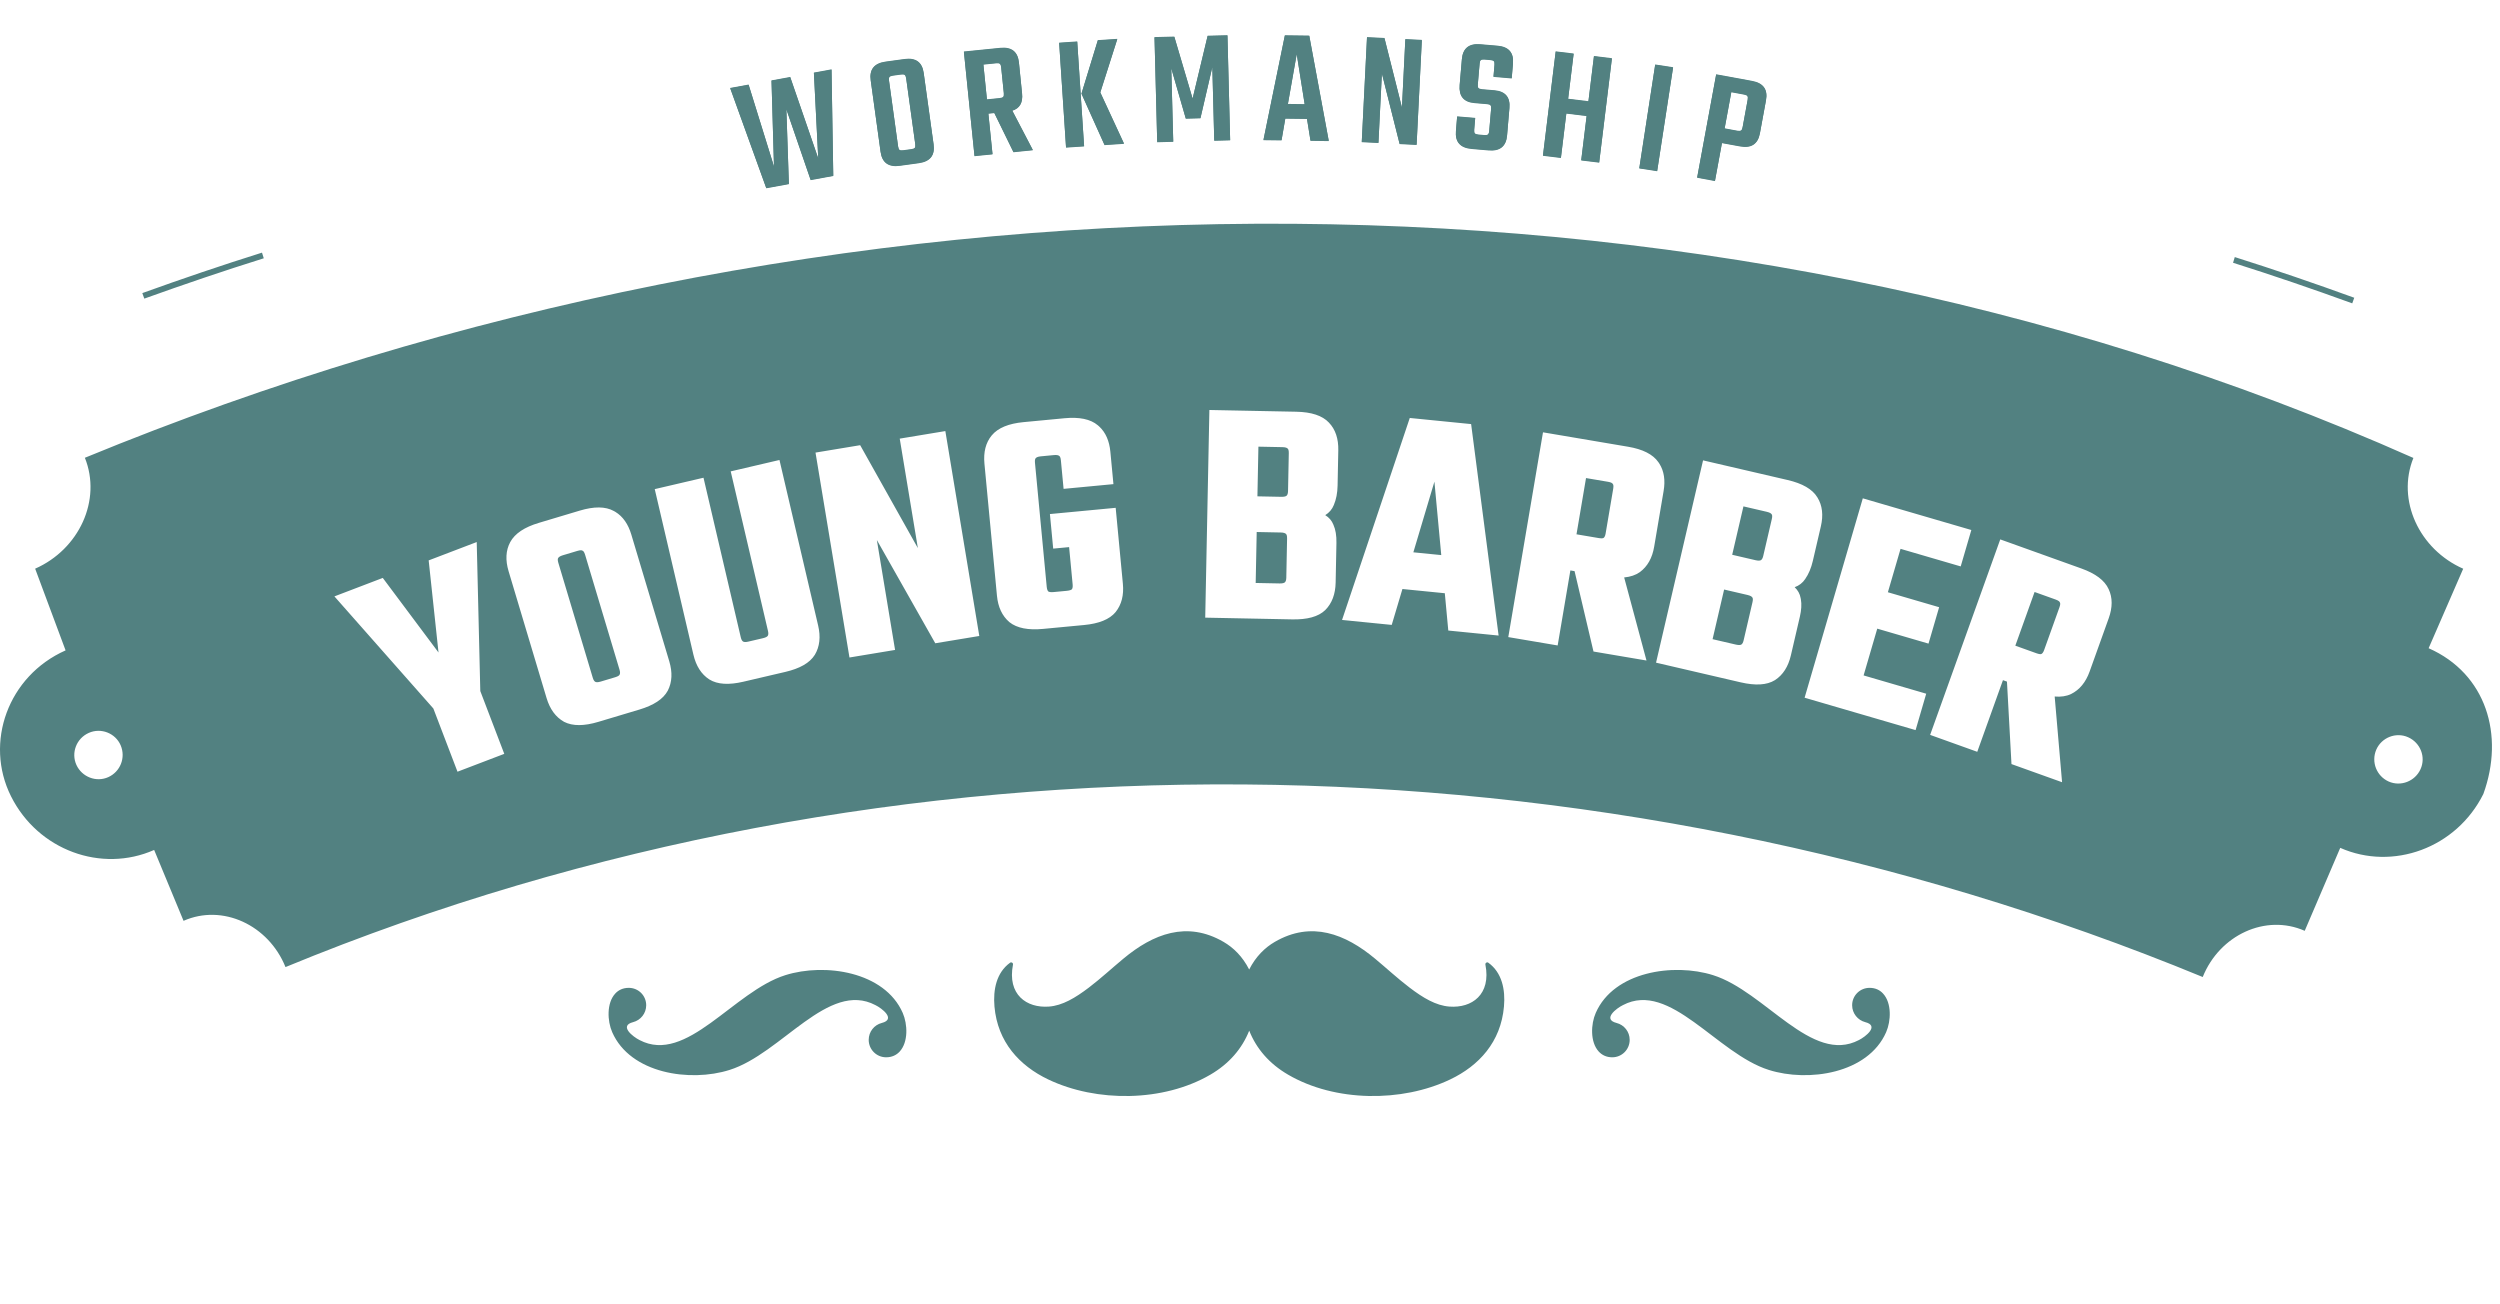 <svg width="575" height="300" viewBox="0 0 575 300" fill="none" xmlns="http://www.w3.org/2000/svg">
<path d="M187.197 16.693L191.25 15.948L191.651 40.394L186.452 41.342L180.864 25.083L181.443 42.267L176.244 43.215L167.946 20.224L172.178 19.446L178.02 38.269L177.447 18.486L181.749 17.697L188.198 36.407L187.197 16.693Z" fill="#528181"/>
<path d="M203.649 14.169L208.026 13.568C210.627 13.204 212.109 14.273 212.452 16.775L214.724 33.163C215.066 35.665 213.936 37.089 211.334 37.453L206.958 38.054C204.356 38.418 202.874 37.35 202.532 34.847L200.27 18.459C199.918 15.967 201.048 14.534 203.649 14.169ZM210.514 33.131L208.417 17.949C208.359 17.55 208.253 17.282 208.091 17.166C207.929 17.049 207.658 17.015 207.269 17.063L205.365 17.323C204.956 17.381 204.699 17.487 204.572 17.649C204.445 17.812 204.411 18.093 204.47 18.491L206.566 33.673C206.625 34.082 206.73 34.34 206.893 34.456C207.055 34.573 207.336 34.607 207.744 34.549L209.648 34.289C210.027 34.241 210.285 34.126 210.412 33.973C210.528 33.821 210.562 33.53 210.514 33.131Z" fill="#528181"/>
<path d="M227.322 26.072L228.277 35.42L224.137 35.836L221.696 11.843L230.046 10.999C232.66 10.734 234.093 11.854 234.356 14.368L235.074 21.481C235.287 23.556 234.535 24.861 232.816 25.397L237.555 34.476L233.096 34.929L228.689 25.923L227.322 26.072ZM226.176 14.779L226.995 22.84L229.977 22.537C230.357 22.5 230.614 22.404 230.751 22.251C230.878 22.099 230.922 21.818 230.884 21.409L230.268 15.403C230.23 14.994 230.124 14.736 229.972 14.61C229.809 14.483 229.538 14.439 229.159 14.477L226.176 14.779Z" fill="#528181"/>
<path d="M245.191 33.867L243.608 9.806L247.761 9.529L249.344 33.59L245.191 33.867ZM256.976 8.937L253.064 21.215L258.519 32.998L254.046 33.292L248.741 21.496L252.503 9.22L256.976 8.937Z" fill="#528181"/>
<path d="M269.846 32.531L266.159 32.628L265.535 8.528L270.092 8.412L274.298 22.641L277.756 8.212L282.312 8.097L282.935 32.198L279.278 32.294L278.835 15.368L276.101 27.132L272.734 27.222L269.393 15.655L269.846 32.531Z" fill="#528181"/>
<path d="M301.413 32.302L300.608 27.28L295.618 27.214L294.753 32.211L290.593 32.158L295.519 8.111L301.129 8.184L305.613 32.364L301.413 32.302ZM296.209 23.903L300.079 23.952L298.247 12.383L296.209 23.903Z" fill="#528181"/>
<path d="M323.23 8.982L327.023 9.172L325.816 33.251L321.913 33.053L317.836 16.852L317.039 32.805L313.206 32.615L314.413 8.536L318.426 8.732L322.448 24.694L323.23 8.982Z" fill="#528181"/>
<path d="M342.516 30.123L342.959 24.985C342.99 24.575 342.944 24.296 342.811 24.148C342.678 24.001 342.416 23.907 342.036 23.875L339.111 23.626C336.638 23.418 335.509 22.042 335.726 19.498L336.233 13.599C336.45 11.085 337.856 9.946 340.45 10.162L344.416 10.499C347.01 10.724 348.198 12.089 347.98 14.603L347.691 17.958L343.504 17.596L343.737 14.852C343.768 14.441 343.722 14.162 343.589 14.015C343.456 13.868 343.194 13.773 342.814 13.741L341.442 13.62C341.031 13.588 340.752 13.634 340.595 13.758C340.437 13.881 340.343 14.153 340.311 14.553L339.893 19.391C339.861 19.801 339.907 20.08 340.04 20.227C340.173 20.375 340.445 20.469 340.856 20.51L343.7 20.751C346.224 20.968 347.382 22.323 347.164 24.807L346.625 31.087C346.408 33.601 344.992 34.74 342.368 34.515L338.472 34.177C335.848 33.952 334.65 32.587 334.867 30.073L335.148 26.758L339.294 27.111L339.061 29.816C339.029 30.226 339.075 30.505 339.208 30.652C339.341 30.799 339.613 30.894 340.024 30.935L341.396 31.056C341.777 31.088 342.056 31.043 342.203 30.919C342.38 30.796 342.475 30.534 342.516 30.123Z" fill="#528181"/>
<path d="M366.61 12.884L370.739 13.388L367.81 37.323L363.681 36.819L364.927 26.616L360.256 26.044L359.01 36.247L354.88 35.744L357.809 11.809L361.939 12.312L360.666 22.706L365.337 23.278L366.61 12.884Z" fill="#528181"/>
<path d="M380.697 14.829L384.809 15.463L381.148 39.293L377.036 38.66L380.697 14.829Z" fill="#528181"/>
<path d="M394.72 17.085L402.98 18.602C405.569 19.078 406.63 20.555 406.172 23.034L404.78 30.592C404.322 33.071 402.803 34.072 400.214 33.596L396.049 32.834L394.442 41.555L390.347 40.801L394.72 17.085ZM400.803 29.235L401.97 22.882C402.041 22.481 402.025 22.201 401.902 22.034C401.788 21.866 401.536 21.752 401.155 21.68L398.204 21.131L396.66 29.512L399.61 30.06C399.992 30.132 400.261 30.106 400.429 29.993C400.607 29.899 400.721 29.637 400.803 29.235Z" fill="#528181"/>
<path d="M293.187 216.641C301.642 211.723 309.428 214.812 316.255 220.489C318.844 222.638 321.463 225.067 324.201 227.146C327.3 229.504 330.258 231.284 333.377 231.514C338.514 231.903 342.992 228.765 341.643 221.858C341.613 221.678 341.683 221.508 341.843 221.418C341.993 221.308 342.182 221.319 342.322 221.429C345.461 223.698 346.261 227.616 345.911 231.514C345.191 239.67 340.163 245.107 333.557 248.266C322.432 253.583 307.08 253.472 296.285 247.186C291.937 244.667 288.959 241.179 287.319 237.051C285.68 241.179 282.701 244.667 278.363 247.186C267.559 253.473 252.206 253.583 241.081 248.266C234.474 245.107 229.447 239.67 228.728 231.514C228.388 227.626 229.177 223.698 232.315 221.429C232.445 221.319 232.646 221.318 232.796 221.418C232.946 221.508 233.015 221.679 232.985 221.858C231.646 228.765 236.124 231.893 241.251 231.514C244.369 231.284 247.328 229.504 250.437 227.146C253.165 225.067 255.794 222.638 258.383 220.489C265.199 214.812 272.986 211.723 281.432 216.641C283.681 217.95 285.77 219.969 287.31 222.987C288.849 219.969 290.938 217.95 293.187 216.641ZM180.631 224.287C189.726 221.419 203.46 223.457 207.628 232.973C208.747 235.541 208.947 239.669 206.918 241.868C206.188 242.658 205.159 243.178 203.81 243.178C201.591 243.178 199.802 241.379 199.802 239.17C199.802 237.291 201.071 235.721 202.81 235.281C206.148 234.432 202.83 231.894 201.341 231.174C190.506 225.477 179.741 242.338 167.797 246.086C158.711 248.965 144.978 246.926 140.81 237.41C139.68 234.841 139.491 230.704 141.51 228.515C142.249 227.715 143.269 227.205 144.618 227.205C146.837 227.205 148.626 228.984 148.626 231.203C148.626 233.072 147.356 234.642 145.617 235.092C142.289 235.931 145.608 238.47 147.087 239.21C157.912 244.907 168.687 228.035 180.631 224.287ZM367.021 232.973C371.178 223.457 384.912 221.418 394.008 224.287C405.952 228.035 416.717 244.907 427.552 239.21C429.031 238.47 432.349 235.931 429.001 235.092C427.282 234.642 425.992 233.072 425.992 231.203C425.992 228.984 427.791 227.205 430 227.205C431.349 227.205 432.369 227.715 433.099 228.515C435.128 230.704 434.938 234.841 433.809 237.41C429.641 246.925 415.908 248.964 406.832 246.086C394.878 242.338 384.102 225.477 373.277 231.174C371.788 231.894 368.471 234.432 371.809 235.281C373.548 235.721 374.827 237.291 374.827 239.17C374.827 241.379 373.038 243.178 370.819 243.178C369.47 243.178 368.46 242.658 367.721 241.868C365.702 239.669 365.891 235.541 367.021 232.973ZM19.52 105.288C189.228 35.442 389.325 31.589 555.081 105.328C551.173 115.023 556.391 126.329 566.536 130.807L558.585 149.089C571.839 154.946 576.085 169.089 571.169 182.623C564.962 195.067 550.349 200.354 538.255 195.007L530.085 214.089C521.109 210.121 510.515 215.039 506.627 224.714C367.074 167.181 205.147 164.905 65.664 222.428C61.766 212.742 51.17 207.824 42.215 211.792L35.455 195.487C23.371 200.845 8.748 195.587 2.531 183.143C-3.646 170.789 1.841 155.466 15.085 149.589L8.085 130.796C18.23 126.318 23.418 115.003 19.52 105.288ZM553.886 169.572C551.077 168.303 547.748 169.632 546.539 172.431C545.33 175.259 546.619 178.508 549.388 179.747C552.146 180.976 555.445 179.717 556.715 176.929C557.994 174.14 556.714 170.842 553.886 169.572ZM459.89 124.53L444.099 168.556L443.931 169.026L444.401 169.195L454.3 172.746L454.771 172.915L454.939 172.444L460.679 156.439L461.601 156.77L462.622 175.406L462.64 175.737L462.952 175.85L473.543 179.648L474.277 179.911L474.21 179.135L472.576 160.2C474.003 160.317 475.26 160.139 476.332 159.633L476.34 159.629C478.316 158.655 479.731 156.91 480.608 154.463L485.003 142.21C485.896 139.721 485.916 137.469 484.987 135.501C484.061 133.458 481.919 131.901 478.734 130.759L470.708 127.88L470.428 127.779L460.529 124.229L460.059 124.061L459.89 124.53ZM27.748 171.412C26.549 168.624 23.22 167.304 20.401 168.573C17.573 169.843 16.314 173.141 17.573 175.93C18.852 178.718 22.141 179.988 24.909 178.739C27.678 177.49 28.968 174.251 27.748 171.412ZM108.983 124.923L98.953 128.753L98.594 128.891L98.635 129.273L100.858 150.074L88.266 133.224L88.039 132.922L87.686 133.057L77.588 136.913L76.914 137.171L77.391 137.711L99.672 162.956L105.047 177.027L105.226 177.495L105.692 177.316L115.517 173.564L115.983 173.386L115.805 172.919L110.468 158.945L109.662 125.378L109.645 124.67L108.983 124.923ZM428.305 115.095L415.199 159.993L415.06 160.473L415.539 160.613L419.082 161.647H419.083L419.563 161.788L440.106 167.784L440.586 167.924L440.727 167.444L442.89 160.031L443.03 159.552L442.55 159.411L428.628 155.348L431.769 144.589L443.078 147.891L443.559 148.03L443.698 147.551L445.861 140.138L446.002 139.658L445.521 139.518L434.212 136.217L437.126 126.234L450.482 130.134L450.963 130.273L451.103 129.793L453.267 122.381L453.406 121.901L452.927 121.761L433.708 116.151L428.925 114.755L428.444 114.615L428.305 115.095ZM141.204 117.543C139.246 116.448 136.598 116.467 133.356 117.438L127.932 119.062L123.917 120.265C120.67 121.237 118.427 122.686 117.349 124.688C116.316 126.603 116.218 128.853 116.977 131.386L121.061 145.025L121.069 145.053L121.639 146.955L121.782 147.435L125.711 160.552C126.47 163.086 127.796 164.93 129.719 166.009L129.727 166.014L129.733 166.018C131.72 167.045 134.38 166.999 137.623 166.027L141.018 165.01L141.019 165.011L142.906 164.445L143.385 164.301L147.062 163.2C150.304 162.229 152.532 160.812 153.58 158.868L153.581 158.869L153.585 158.861C154.598 156.903 154.692 154.634 153.933 152.1L149.354 136.812L145.197 122.934C144.486 120.558 143.282 118.806 141.556 117.745L141.204 117.543ZM391.59 106.369L381.003 151.927L380.89 152.414L381.377 152.527L400.358 156.938C403.7 157.715 406.364 157.598 408.239 156.43L408.246 156.426C410.098 155.228 411.305 153.304 411.904 150.728L413.968 141.846C414.321 140.327 414.408 138.98 414.198 137.82L414.152 137.591C413.988 136.61 413.519 135.764 412.774 135.054C413.785 134.693 414.6 134.07 415.195 133.176L415.194 133.175C415.99 132.031 416.572 130.644 416.948 129.023L418.796 121.072C419.394 118.5 419.155 116.264 418.008 114.418L418.009 114.417C416.853 112.49 414.517 111.185 411.173 110.407L392.19 105.996L391.703 105.883L391.59 106.369ZM178.79 105.91L168.55 108.303L168.062 108.416L168.177 108.903L176.642 145.139C176.772 145.697 176.712 146.029 176.592 146.223C176.48 146.403 176.177 146.622 175.5 146.78L174.426 147.031L172.062 147.583C171.444 147.728 171.094 147.666 170.907 147.551C170.714 147.431 170.513 147.16 170.383 146.602L161.918 110.365L161.804 109.879L161.317 109.992L151.076 112.385L150.59 112.498L150.703 112.985L159.486 150.581C160.088 153.157 161.297 155.08 163.15 156.275L163.158 156.279C165.034 157.444 167.672 157.566 170.967 156.796L176.409 155.524L176.896 155.41L180.635 154.537C183.929 153.767 186.24 152.489 187.405 150.614L187.406 150.615L187.411 150.607C188.543 148.715 188.776 146.456 188.174 143.88L179.391 106.283L179.277 105.797L178.79 105.91ZM132.83 126.699C133.511 126.495 133.825 126.558 133.945 126.638L133.983 126.663L134.025 126.681C134.164 126.74 134.38 126.955 134.566 127.576L138.828 141.807L138.972 142.285L142.5 154.064C142.665 154.614 142.624 154.949 142.517 155.149L142.506 155.169L142.497 155.19C142.44 155.323 142.212 155.548 141.531 155.752L139.729 156.292L138.149 156.765C137.483 156.964 137.112 156.925 136.925 156.824C136.725 156.716 136.507 156.459 136.343 155.909L132.102 141.749L128.409 129.421C128.223 128.799 128.286 128.501 128.369 128.375L128.381 128.356L128.392 128.336C128.492 128.149 128.781 127.912 129.448 127.712L129.954 127.56L129.955 127.561L130.435 127.417L132.83 126.699ZM354.805 99.925L346.99 146.038L346.906 146.531L347.399 146.615L357.769 148.372L358.261 148.456L358.345 147.963L361.185 131.198L362.149 131.362L366.428 149.529L366.504 149.853L366.831 149.908L377.925 151.788L378.693 151.918L378.491 151.165L373.558 132.812C374.983 132.677 376.188 132.28 377.155 131.594L377.162 131.589C378.936 130.283 380.023 128.316 380.457 125.753L382.632 112.92C383.046 110.475 382.743 108.371 381.665 106.655L381.439 106.317C380.169 104.469 377.787 103.312 374.451 102.747L366.242 101.356L366.243 101.355L358.354 100.019L357.861 99.936L357.86 99.936L355.382 99.516L354.889 99.432L354.805 99.925ZM216.936 99.23L207.432 100.804L206.938 100.886L207.02 101.379L211.109 126.06L198.01 102.699L197.838 102.394L197.492 102.451L188.061 104.014L187.567 104.096L187.648 104.589L195.295 150.731L195.377 151.225L195.87 151.143L205.374 149.567L205.867 149.486L205.785 148.993L201.677 124.205L214.941 147.649L215.113 147.954L215.458 147.896L224.745 146.357L225.238 146.276L225.156 145.783L217.511 99.641L217.429 99.147L216.936 99.23ZM472.813 137.9C473.483 138.141 473.699 138.379 473.748 138.514L473.764 138.557L473.787 138.596C473.864 138.726 473.909 139.028 473.69 139.638L470.141 149.536C469.947 150.076 469.716 150.322 469.511 150.419C469.465 150.44 469.361 150.467 469.161 150.447C468.964 150.428 468.707 150.366 468.384 150.25L463.524 148.507L467.953 136.157L472.813 137.9ZM401.934 136.844C402.612 137.001 402.914 137.22 403.026 137.4L403.038 137.42L403.052 137.438C403.143 137.558 403.224 137.853 403.077 138.484L401.029 147.295C400.9 147.853 400.7 148.124 400.507 148.244C400.327 148.356 399.958 148.419 399.279 148.262L393.893 147.01L396.547 135.592L401.934 136.844ZM324.121 96.511L308.87 141.993L308.671 142.588L309.295 142.65L319.686 143.686L320.097 143.727L320.215 143.331L322.557 135.473L332.307 136.444L333.068 144.613L333.106 145.023L333.517 145.064L344.054 146.115L344.681 146.178L344.6 145.554L338.409 97.933L338.357 97.539L337.963 97.5L324.645 96.172L324.248 96.133L324.121 96.511ZM252.52 97.831C250.813 96.375 248.212 95.876 244.844 96.195L240.871 96.572L240.744 96.584L239.326 96.719L239.002 96.749V96.75L235.399 97.091C232.025 97.411 229.544 98.394 228.095 100.146C226.708 101.823 226.171 104.011 226.421 106.644L229.301 137.026C229.546 139.614 230.485 141.656 232.158 143.088L232.164 143.094L232.171 143.099C233.918 144.494 236.536 144.968 239.906 144.648L243.728 144.286L243.729 144.287L244.226 144.239L245.011 144.164L245.383 144.13L245.382 144.129L249.351 143.754C252.719 143.435 255.182 142.48 256.589 140.778L256.595 140.772C257.97 139.051 258.508 136.869 258.263 134.281L257.104 122.055L256.653 117.296L256.606 116.799L256.108 116.846L241.979 118.185L241.48 118.231L241.527 118.729L242.187 125.685L242.234 126.183L242.731 126.136L245.895 125.836L246.708 134.416C246.766 135.025 246.665 135.36 246.533 135.535C246.385 135.672 246.039 135.824 245.355 135.889L244.11 136.007L242.354 136.173C241.671 136.238 241.302 136.155 241.13 136.049C240.967 135.902 240.806 135.591 240.748 134.98L238.042 106.429C237.981 105.783 238.101 105.502 238.207 105.395L238.223 105.379L238.237 105.361C238.373 105.198 238.702 105.022 239.396 104.956L239.775 104.92H239.776L241.17 104.787L242.396 104.671C243.09 104.605 243.447 104.717 243.61 104.853L243.628 104.867L243.646 104.88C243.771 104.966 243.941 105.218 244.002 105.863L244.578 111.94L244.625 112.438L245.123 112.391L255.592 111.398L256.09 111.352L256.043 110.854L255.384 103.898C255.15 101.43 254.311 99.477 252.825 98.1L252.52 97.831ZM278.148 94.797L277.212 141.56L277.202 142.06L277.702 142.069L297.187 142.459C300.616 142.528 303.198 141.863 304.791 140.332L304.797 140.326C306.361 138.771 307.144 136.64 307.197 133.995L307.38 124.878C307.413 123.215 307.19 121.806 306.68 120.677C306.316 119.751 305.682 119.021 304.807 118.48C305.722 117.919 306.39 117.14 306.787 116.142H306.786C307.328 114.858 307.61 113.38 307.644 111.717L307.807 103.556C307.859 100.915 307.163 98.777 305.659 97.208L305.66 97.207C304.131 95.561 301.576 94.766 298.143 94.697L278.658 94.308L278.158 94.298L278.148 94.797ZM294.57 122.474C295.267 122.488 295.609 122.639 295.756 122.792L295.771 122.809L295.788 122.823C295.902 122.922 296.042 123.193 296.029 123.842L295.849 132.886C295.837 133.459 295.696 133.765 295.532 133.923C295.379 134.07 295.032 134.207 294.336 134.193L288.807 134.083L289.041 122.362L294.57 122.474ZM406.378 117.719C407.056 117.876 407.358 118.095 407.471 118.275L407.483 118.294L407.497 118.312C407.588 118.433 407.669 118.727 407.522 119.358L405.541 127.883C405.411 128.441 405.21 128.712 405.018 128.832C404.837 128.944 404.469 129.007 403.791 128.85L398.403 127.598L400.991 116.467L406.378 117.719ZM331.489 127.672L325.071 127.032L329.916 110.78L331.489 127.672ZM369.876 110.817C370.577 110.936 370.831 111.133 370.903 111.257L370.927 111.296L370.956 111.33C371.054 111.445 371.152 111.734 371.044 112.373L369.287 122.741C369.191 123.307 369.008 123.59 368.822 123.722C368.781 123.751 368.683 123.795 368.483 123.811C368.286 123.826 368.022 123.81 367.684 123.753L362.593 122.89L364.785 109.955L369.876 110.817ZM294.964 102.843C295.66 102.857 296.001 103.008 296.148 103.161L296.164 103.178L296.182 103.192C296.296 103.292 296.435 103.562 296.422 104.21L296.247 112.96C296.236 113.533 296.095 113.839 295.932 113.997C295.779 114.144 295.431 114.282 294.735 114.269L289.206 114.158L289.434 102.732L294.964 102.843ZM514 59.127C523.225 62.045 532.381 65.174 541.477 68.482L541.017 69.772C531.941 66.473 522.806 63.345 513.601 60.437L514 59.127ZM60.668 59.407C51.443 62.296 42.287 65.414 33.191 68.683L32.731 67.413C41.847 64.125 51.013 61.006 60.259 58.107L60.668 59.407ZM191.65 40.482L186.452 41.431L180.863 25.172L181.442 42.355L176.244 43.304L167.945 20.314L172.178 19.535L178.02 38.358L177.446 18.575L181.749 17.785L188.198 36.496L187.196 16.782L191.25 16.037L191.65 40.482ZM402.979 18.691C405.569 19.167 406.63 20.644 406.172 23.123L404.78 30.681C404.322 33.16 402.803 34.161 400.214 33.685L396.049 32.923L394.441 41.644L390.347 40.89L394.721 17.175L402.979 18.691ZM384.809 15.552L381.147 39.383L377.035 38.748L380.696 14.918L384.809 15.552ZM208.025 13.657C210.627 13.293 212.109 14.362 212.451 16.864L214.724 33.252C215.066 35.754 213.936 37.178 211.334 37.542L206.958 38.144C204.356 38.508 202.874 37.439 202.532 34.937L200.27 18.548C199.918 16.056 201.048 14.623 203.649 14.259L208.025 13.657ZM361.938 12.401L360.666 22.795L365.337 23.367L366.609 12.974L370.739 13.477L367.81 37.412L363.681 36.908L364.927 26.705L360.256 26.133L359.01 36.336L354.88 35.833L357.81 11.898L361.938 12.401ZM230.046 11.088C232.66 10.823 234.093 11.943 234.355 14.457L235.074 21.57C235.287 23.645 234.535 24.951 232.816 25.486L237.555 34.565L233.096 35.018L228.688 26.013L227.322 26.161L228.277 35.509L224.137 35.925L221.696 11.933L230.046 11.088ZM207.269 17.152L205.365 17.412C204.957 17.471 204.699 17.576 204.572 17.738C204.446 17.901 204.411 18.181 204.47 18.58L206.566 33.763C206.625 34.171 206.73 34.428 206.893 34.545C207.055 34.661 207.336 34.696 207.744 34.638L209.648 34.378C210.027 34.33 210.284 34.214 210.411 34.062C210.528 33.909 210.562 33.618 210.514 33.22L208.417 18.038C208.359 17.639 208.253 17.372 208.091 17.255C207.928 17.138 207.657 17.104 207.269 17.152ZM336.232 13.688C336.45 11.174 337.856 10.035 340.449 10.251L344.415 10.588C347.009 10.814 348.198 12.178 347.98 14.692L347.69 18.047L343.504 17.685L343.736 14.94C343.768 14.53 343.722 14.251 343.589 14.104C343.456 13.957 343.194 13.862 342.813 13.83L341.441 13.709C341.031 13.678 340.752 13.723 340.595 13.847C340.437 13.97 340.343 14.242 340.312 14.643L339.893 19.48C339.861 19.89 339.907 20.169 340.04 20.316C340.173 20.464 340.445 20.558 340.855 20.6L343.7 20.84C346.224 21.057 347.382 22.413 347.164 24.896L346.625 31.176C346.408 33.69 344.992 34.83 342.368 34.605L338.472 34.266C335.848 34.041 334.65 32.676 334.867 30.162L335.147 26.847L339.294 27.2L339.061 29.904C339.029 30.315 339.075 30.594 339.208 30.741C339.341 30.888 339.613 30.983 340.023 31.024L341.396 31.145C341.776 31.177 342.056 31.132 342.203 31.009C342.38 30.885 342.475 30.623 342.517 30.212L342.959 25.074C342.99 24.664 342.945 24.384 342.812 24.237C342.679 24.09 342.417 23.996 342.036 23.964L339.111 23.715C336.638 23.507 335.509 22.131 335.726 19.587L336.232 13.688ZM249.344 33.679L245.19 33.956L243.608 9.895L247.761 9.618L249.344 33.679ZM253.063 21.305L258.519 33.087L254.046 33.381L248.741 21.585L252.503 9.31L256.977 9.025L253.063 21.305ZM318.426 8.821L322.448 24.783L323.229 9.07L327.022 9.262L325.816 33.34L321.913 33.142L317.836 16.941L317.039 32.894L313.206 32.704L314.412 8.625L318.426 8.821ZM282.936 32.287L279.278 32.383L278.835 15.457L276.102 27.221L272.734 27.311L269.394 15.744L269.846 32.62L266.159 32.718L265.535 8.617L270.092 8.502L274.298 22.73L277.756 8.302L282.312 8.187L282.936 32.287ZM301.129 8.273L305.613 32.453L301.413 32.391L300.608 27.369L295.618 27.303L294.753 32.3L290.593 32.247L295.519 8.2L301.129 8.273ZM396.659 29.601L399.61 30.148C399.992 30.22 400.261 30.195 400.429 30.082C400.607 29.988 400.721 29.726 400.803 29.324L401.97 22.972C402.041 22.57 402.025 22.29 401.901 22.123C401.788 21.956 401.536 21.84 401.154 21.769L398.204 21.221L396.659 29.601ZM296.208 23.992L300.078 24.041L298.247 12.472L296.208 23.992ZM229.159 14.565L226.176 14.868L226.994 22.929L229.978 22.626C230.357 22.588 230.614 22.493 230.751 22.34C230.878 22.187 230.922 21.907 230.884 21.498L230.269 15.492C230.23 15.083 230.124 14.825 229.972 14.698C229.809 14.572 229.538 14.527 229.159 14.565Z" fill="#528181"/>
</svg>
